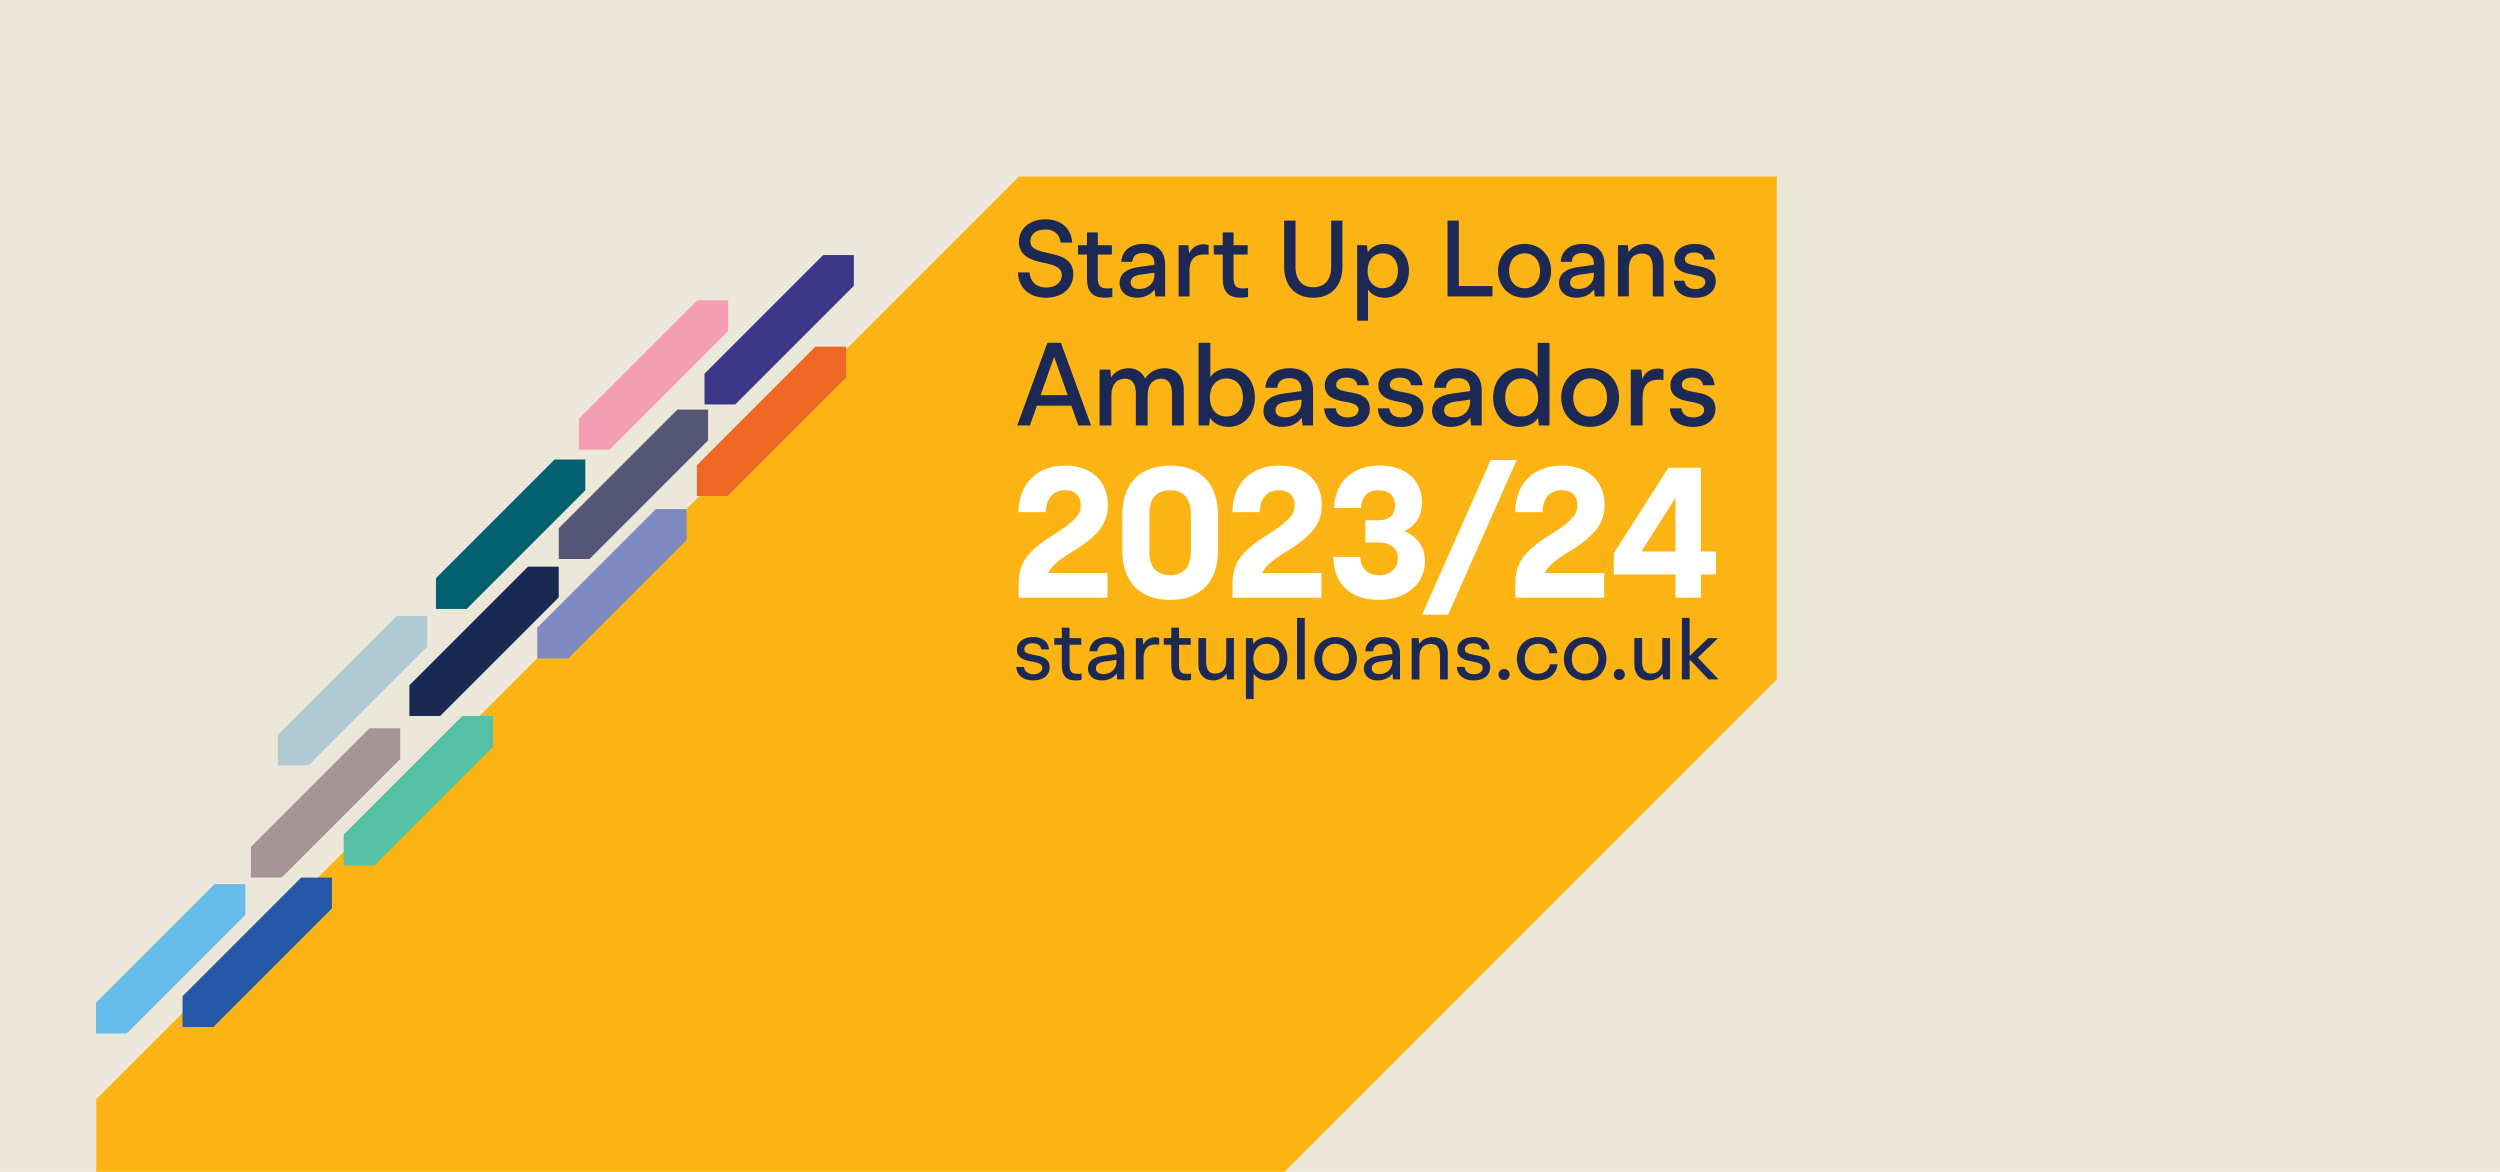 <?xml version="1.0" encoding="UTF-8"?>
<svg id="Layer_1" data-name="Layer 1" xmlns="http://www.w3.org/2000/svg" viewBox="0 0 1024 480">
  <defs>
    <style>
      .cls-1 {
        fill: #2658a8;
      }

      .cls-1, .cls-2, .cls-3, .cls-4, .cls-5, .cls-6, .cls-7, .cls-8, .cls-9, .cls-10, .cls-11, .cls-12, .cls-13, .cls-14, .cls-15, .cls-16 {
        stroke-width: 0px;
      }

      .cls-2 {
        fill: #555675;
      }

      .cls-3 {
        fill: #56c0a5;
      }

      .cls-4 {
        fill: #3c3786;
      }

      .cls-5 {
        fill: #1b2954;
      }

      .cls-6 {
        fill: #192954;
      }

      .cls-7 {
        fill: #a79497;
      }

      .cls-8 {
        fill: #afcad2;
      }

      .cls-9 {
        fill: #7e89c1;
      }

      .cls-10 {
        fill: #67bce9;
      }

      .cls-11 {
        fill: #ee6823;
      }

      .cls-12 {
        fill: #ece8d9;
      }

      .cls-13 {
        fill: #fff;
      }

      .cls-14 {
        fill: #fcb415;
      }

      .cls-15 {
        fill: #f59eb3;
      }

      .cls-16 {
        fill: #026071;
      }
    </style>
  </defs>
  <rect class="cls-12" width="1024" height="480"/>
  <polygon class="cls-14" points="417.36 72.32 39.41 450.27 39.41 480 526.07 480 727.78 278.28 727.78 72.32 417.36 72.32"/>
  <g>
    <path class="cls-5" d="m416.95,111.57h4.75c.36,4.13,3.06,6.21,6.88,6.21s6.34-2.13,6.34-5.1c0-2.31-1.46-3.73-6.26-4.79l-2.88-.62c-5.72-1.24-8.43-4.08-8.43-8.25,0-5.37,4.44-9.18,10.83-9.18s10.56,3.59,11,9.54h-4.75c-.49-3.68-2.84-5.37-6.34-5.37-3.77,0-6.08,1.95-6.08,4.79,0,2.31,1.46,3.59,6.26,4.61l2.93.67c5.95,1.29,8.43,3.99,8.43,8.21,0,5.72-4.57,9.67-11.23,9.67s-11.27-3.95-11.45-10.38Z"/>
    <path class="cls-5" d="m455.6,117.96v3.68c-.71.18-1.69.31-2.93.31-5.01,0-7.45-2.26-7.45-7.94v-9.76h-3.68v-3.82h3.68v-5.24h4.44v5.24h5.77v3.82h-5.77v9.63c0,3.28,1.11,4.26,3.99,4.26.62,0,1.33-.05,1.95-.18Z"/>
    <path class="cls-5" d="m477.23,108.2v13.22h-3.99l-.27-2.8h-.13c-1.29,1.95-4.04,3.33-7.19,3.33-4.3,0-7.06-2.49-7.06-6.03s2.53-5.77,7.45-6.48l6.83-.98v-.36c0-2.97-1.51-4.48-4.57-4.48-2.84,0-4.35,1.33-4.53,3.64h-4.48c.27-4.57,3.68-7.37,9.18-7.37s8.74,2.97,8.74,8.3Zm-4.35,4.26v-.75l-5.46.75c-3.11.4-4.3,1.55-4.3,3.24s1.29,2.66,3.59,2.66c3.64,0,6.17-2.49,6.17-5.9Z"/>
    <path class="cls-5" d="m495.06,100.39v3.95c-.67-.09-1.29-.13-1.86-.13-3.86,0-5.99,2.13-5.99,6.61v10.61h-4.44v-20.99h3.99l.31,3.2h.13c.98-2.26,3.2-3.59,5.77-3.59.8,0,1.51.13,2.09.35Z"/>
    <path class="cls-5" d="m511.21,117.96v3.68c-.71.18-1.69.31-2.93.31-5.01,0-7.45-2.26-7.45-7.94v-9.76h-3.68v-3.82h3.68v-5.24h4.44v5.24h5.77v3.82h-5.77v9.63c0,3.28,1.11,4.26,3.99,4.26.62,0,1.33-.05,1.95-.18Z"/>
    <path class="cls-5" d="m525.99,109.27v-18.9h4.66v18.95c0,5.46,2.84,8.34,7.28,8.34s7.32-2.88,7.32-8.34v-18.95h4.61v18.9c0,7.85-4.61,12.69-11.94,12.69s-11.94-4.84-11.94-12.69Z"/>
    <path class="cls-5" d="m577.11,110.91c0,6.52-4.3,11.05-9.9,11.05-2.84,0-5.55-1.24-6.7-3.19h-.18v12.6h-4.44v-30.93h4.04l.27,2.75h.13c1.15-1.95,3.86-3.28,6.88-3.28,5.63,0,9.9,4.48,9.9,11Zm-4.53,0c0-4.44-2.57-7.14-6.21-7.14s-6.21,2.71-6.21,7.14,2.62,7.14,6.21,7.14,6.21-2.66,6.21-7.14Z"/>
    <path class="cls-5" d="m611.32,117.16v4.26h-18.41v-31.06h4.61v26.8h13.8Z"/>
    <path class="cls-5" d="m613.59,110.91c0-6.48,4.61-11,10.87-11s10.87,4.53,10.87,11-4.61,11.05-10.87,11.05-10.87-4.53-10.87-11.05Zm17.22,0c0-4.3-2.66-7.14-6.35-7.14s-6.34,2.84-6.34,7.14,2.66,7.19,6.34,7.19,6.35-2.84,6.35-7.19Z"/>
    <path class="cls-5" d="m657.21,108.2v13.22h-3.99l-.27-2.8h-.13c-1.29,1.95-4.04,3.33-7.19,3.33-4.3,0-7.06-2.49-7.06-6.03s2.53-5.77,7.45-6.48l6.83-.98v-.36c0-2.97-1.51-4.48-4.57-4.48-2.84,0-4.35,1.33-4.53,3.64h-4.48c.27-4.57,3.68-7.37,9.18-7.37s8.74,2.97,8.74,8.3Zm-4.35,4.26v-.75l-5.46.75c-3.11.4-4.3,1.55-4.3,3.24s1.29,2.66,3.59,2.66c3.64,0,6.17-2.49,6.17-5.9Z"/>
    <path class="cls-5" d="m681.42,108.2v13.22h-4.44v-11.67c0-4.3-1.6-5.9-4.44-5.9-3.24,0-5.37,2.04-5.37,6.17v11.4h-4.44v-20.99h4.04l.27,2.75h.13c1.33-2.04,3.82-3.28,6.75-3.28,4.53,0,7.5,2.97,7.5,8.3Z"/>
    <path class="cls-5" d="m685.59,114.99h4.35c.27,2.22,2,3.42,4.48,3.42s4.08-1.2,4.08-2.88c0-1.33-.98-2.22-3.9-2.8l-2.57-.49c-4.17-.84-6.21-2.75-6.21-5.81,0-3.77,3.19-6.52,8.43-6.52,4.84,0,7.85,2.31,8.17,6.39h-4.35c-.22-1.78-1.6-2.88-4.08-2.88s-3.86,1.11-3.86,2.75c0,1.2.71,1.91,3.9,2.53l2.57.49c4.3.84,6.17,2.75,6.17,5.99,0,3.95-3.11,6.79-8.43,6.79s-8.48-2.66-8.74-6.97Z"/>
  </g>
  <g>
    <path class="cls-5" d="m438.82,166.2h-14.13l-2.85,8.08h-5.18l12.34-33.86h5.56l12.34,33.86h-5.22l-2.85-8.08Zm-1.5-4.35l-5.47-15.48h-.14l-5.47,15.48h11.08Z"/>
    <path class="cls-5" d="m484.89,159.86v14.42h-4.84v-12.87c0-4.45-1.64-6.29-4.5-6.29-3.24,0-5.47,2.37-5.47,6.68v12.48h-4.84v-12.87c0-4.5-1.6-6.29-4.45-6.29-3.24,0-5.56,2.32-5.56,6.68v12.48h-4.84v-22.88h4.4l.29,3h.15c1.45-2.22,4.16-3.58,7.06-3.58s5.42,1.4,6.68,4.11h.19c1.5-2.47,4.45-4.11,7.79-4.11,4.74,0,7.93,3.24,7.93,9.05Z"/>
    <path class="cls-5" d="m514.01,162.81c0,7.11-4.64,12.05-10.74,12.05-3.34,0-6.29-1.45-7.55-3.58h-.15l-.29,3h-4.35v-33.86h4.84v13.88h.15c1.31-2.13,4.21-3.48,7.35-3.48,6.05,0,10.74,4.89,10.74,12Zm-4.93,0c0-4.84-2.71-7.79-6.72-7.79s-6.77,2.95-6.77,7.79,2.66,7.79,6.77,7.79,6.72-2.9,6.72-7.79Z"/>
    <path class="cls-5" d="m537.84,159.86v14.42h-4.35l-.29-3.05h-.15c-1.4,2.13-4.4,3.63-7.84,3.63-4.69,0-7.69-2.71-7.69-6.58s2.76-6.29,8.13-7.06l7.45-1.06v-.39c0-3.24-1.64-4.89-4.98-4.89-3.1,0-4.74,1.45-4.93,3.97h-4.89c.29-4.98,4.01-8.03,10.01-8.03s9.53,3.24,9.53,9.05Zm-4.74,4.64v-.82l-5.95.82c-3.39.44-4.69,1.69-4.69,3.53s1.4,2.9,3.92,2.9c3.97,0,6.72-2.71,6.72-6.43Z"/>
    <path class="cls-5" d="m542.37,167.26h4.74c.29,2.42,2.18,3.73,4.89,3.73s4.45-1.31,4.45-3.14c0-1.45-1.06-2.42-4.26-3.05l-2.81-.53c-4.55-.92-6.77-3-6.77-6.34,0-4.11,3.48-7.11,9.19-7.11,5.27,0,8.56,2.51,8.9,6.97h-4.74c-.24-1.94-1.74-3.14-4.45-3.14s-4.21,1.21-4.21,3c0,1.31.77,2.08,4.26,2.76l2.81.53c4.69.92,6.72,3,6.72,6.53,0,4.31-3.39,7.4-9.19,7.4s-9.24-2.9-9.53-7.6Z"/>
    <path class="cls-5" d="m564.34,167.26h4.74c.29,2.42,2.18,3.73,4.89,3.73s4.45-1.31,4.45-3.14c0-1.45-1.06-2.42-4.26-3.05l-2.81-.53c-4.55-.92-6.77-3-6.77-6.34,0-4.11,3.48-7.11,9.19-7.11,5.27,0,8.56,2.51,8.9,6.97h-4.74c-.24-1.94-1.74-3.14-4.45-3.14s-4.21,1.21-4.21,3c0,1.31.77,2.08,4.26,2.76l2.81.53c4.69.92,6.72,3,6.72,6.53,0,4.31-3.39,7.4-9.19,7.4s-9.24-2.9-9.53-7.6Z"/>
    <path class="cls-5" d="m606.9,159.86v14.42h-4.35l-.29-3.05h-.15c-1.4,2.13-4.4,3.63-7.84,3.63-4.69,0-7.69-2.71-7.69-6.58s2.76-6.29,8.13-7.06l7.45-1.06v-.39c0-3.24-1.64-4.89-4.98-4.89-3.1,0-4.74,1.45-4.93,3.97h-4.89c.29-4.98,4.01-8.03,10.01-8.03s9.53,3.24,9.53,9.05Zm-4.74,4.64v-.82l-5.95.82c-3.39.44-4.69,1.69-4.69,3.53s1.4,2.9,3.92,2.9c3.97,0,6.72-2.71,6.72-6.43Z"/>
    <path class="cls-5" d="m634.66,140.41v33.86h-4.35l-.29-3h-.14c-1.26,2.13-4.21,3.58-7.55,3.58-6.09,0-10.74-4.94-10.74-12.05s4.69-12,10.74-12c3.14,0,6.05,1.35,7.35,3.48h.15v-13.88h4.84Zm-4.64,22.4c0-4.84-2.66-7.79-6.77-7.79s-6.72,2.95-6.72,7.79,2.71,7.79,6.72,7.79,6.77-2.9,6.77-7.79Z"/>
    <path class="cls-5" d="m639.47,162.81c0-7.06,5.03-12,11.85-12s11.85,4.93,11.85,12-5.03,12.05-11.85,12.05-11.85-4.94-11.85-12.05Zm18.77,0c0-4.69-2.9-7.79-6.92-7.79s-6.92,3.1-6.92,7.79,2.9,7.84,6.92,7.84,6.92-3.1,6.92-7.84Z"/>
    <path class="cls-5" d="m681.36,151.34v4.31c-.73-.1-1.4-.14-2.03-.14-4.21,0-6.53,2.32-6.53,7.21v11.56h-4.84v-22.88h4.35l.34,3.48h.15c1.06-2.47,3.48-3.92,6.29-3.92.87,0,1.64.14,2.27.39Z"/>
    <path class="cls-5" d="m683.94,167.26h4.74c.29,2.42,2.18,3.73,4.89,3.73s4.45-1.31,4.45-3.14c0-1.45-1.06-2.42-4.26-3.05l-2.81-.53c-4.55-.92-6.77-3-6.77-6.34,0-4.11,3.48-7.11,9.19-7.11,5.27,0,8.56,2.51,8.9,6.97h-4.74c-.24-1.94-1.74-3.14-4.45-3.14s-4.21,1.21-4.21,3c0,1.31.77,2.08,4.26,2.76l2.81.53c4.69.92,6.72,3,6.72,6.53,0,4.31-3.39,7.4-9.19,7.4s-9.24-2.9-9.53-7.6Z"/>
  </g>
  <g>
    <path class="cls-5" d="m416.25,273.17h3.17c.25,1.94,1.73,2.99,3.89,2.99s3.6-1.08,3.6-2.59c0-1.19-.86-1.94-3.42-2.45l-2.05-.4c-3.35-.65-4.93-2.16-4.93-4.61,0-2.99,2.52-5.18,6.66-5.18,3.81,0,6.23,1.84,6.51,5.07h-3.17c-.18-1.58-1.4-2.52-3.53-2.52s-3.42.97-3.42,2.45c0,1.04.61,1.69,3.38,2.23l2.05.4c3.42.65,4.96,2.16,4.96,4.75,0,3.17-2.48,5.4-6.69,5.4s-6.76-2.12-7.02-5.54Z"/>
    <path class="cls-5" d="m443.01,275.87v2.59c-.54.14-1.29.25-2.27.25-3.92,0-5.83-1.76-5.83-6.33v-8.31h-3.09v-2.7h3.09v-4.28h3.17v4.28h4.79v2.7h-4.79v8.31c0,2.84.94,3.63,3.31,3.63.5,0,1.08-.04,1.62-.14Z"/>
    <path class="cls-5" d="m460.46,267.52v10.76h-2.84l-.22-2.3h-.11c-1.08,1.58-3.38,2.73-5.97,2.73-3.45,0-5.69-2.01-5.69-4.86s2.05-4.64,5.94-5.18l5.76-.79v-.36c0-2.59-1.29-3.89-3.96-3.89-2.48,0-3.78,1.15-3.92,3.17h-3.24c.25-3.63,2.95-5.86,7.27-5.86s6.98,2.41,6.98,6.58Zm-3.13,3.49v-.72l-4.71.65c-2.7.36-3.74,1.37-3.74,2.81s1.12,2.34,3.13,2.34c3.13,0,5.33-2.16,5.33-5.07Z"/>
    <path class="cls-5" d="m474.79,261.34v2.73c-.5-.07-1.01-.11-1.48-.11-3.13,0-4.89,1.76-4.89,5.47v8.85h-3.17v-16.91h2.81l.25,2.59h.11c.79-1.8,2.59-2.91,4.68-2.91.65,0,1.22.11,1.69.29Z"/>
    <path class="cls-5" d="m487.86,275.87v2.59c-.54.14-1.29.25-2.27.25-3.92,0-5.83-1.76-5.83-6.33v-8.31h-3.09v-2.7h3.09v-4.28h3.17v4.28h4.79v2.7h-4.79v8.31c0,2.84.94,3.63,3.31,3.63.5,0,1.08-.04,1.62-.14Z"/>
    <path class="cls-5" d="m505.43,261.37v16.91h-2.84l-.22-2.27h-.11c-1.08,1.69-3.13,2.7-5.4,2.7-3.49,0-6.01-2.38-6.01-6.66v-10.69h3.17v9.46c0,3.74,1.37,5.07,3.71,5.07,2.7,0,4.53-1.76,4.53-5.33v-9.21h3.17Z"/>
    <path class="cls-5" d="m527.31,269.83c0,5.22-3.53,8.89-8.1,8.89-2.34,0-4.61-1.01-5.61-2.66h-.11v10.29h-3.17v-24.97h2.84l.22,2.27h.11c.97-1.58,3.2-2.7,5.72-2.7,4.61,0,8.1,3.67,8.1,8.89Zm-3.24,0c0-3.81-2.23-6.15-5.36-6.15s-5.36,2.34-5.36,6.15,2.23,6.15,5.36,6.15,5.36-2.34,5.36-6.15Z"/>
    <path class="cls-5" d="m531.27,253.1h3.17v25.19h-3.17v-25.19Z"/>
    <path class="cls-5" d="m538.35,269.83c0-5.22,3.71-8.89,8.71-8.89s8.71,3.67,8.71,8.89-3.71,8.89-8.71,8.89-8.71-3.67-8.71-8.89Zm14.18,0c0-3.71-2.3-6.15-5.47-6.15s-5.47,2.45-5.47,6.15,2.3,6.15,5.47,6.15,5.47-2.45,5.47-6.15Z"/>
    <path class="cls-5" d="m573.44,267.52v10.76h-2.84l-.22-2.3h-.11c-1.08,1.58-3.38,2.73-5.97,2.73-3.45,0-5.69-2.01-5.69-4.86s2.05-4.64,5.94-5.18l5.76-.79v-.36c0-2.59-1.29-3.89-3.96-3.89-2.48,0-3.78,1.15-3.92,3.17h-3.24c.25-3.63,2.95-5.86,7.27-5.86s6.98,2.41,6.98,6.58Zm-3.13,3.49v-.72l-4.71.65c-2.7.36-3.74,1.37-3.74,2.81s1.12,2.34,3.13,2.34c3.13,0,5.33-2.16,5.33-5.07Z"/>
    <path class="cls-5" d="m593.01,267.6v10.69h-3.17v-9.46c0-3.74-1.37-5.07-3.81-5.07-2.81,0-4.64,1.76-4.64,5.33v9.21h-3.17v-16.91h2.84l.22,2.27h.11c1.08-1.69,3.09-2.7,5.51-2.7,3.71,0,6.12,2.41,6.12,6.66Z"/>
    <path class="cls-5" d="m596.69,273.17h3.17c.25,1.94,1.73,2.99,3.89,2.99s3.6-1.08,3.6-2.59c0-1.19-.86-1.94-3.42-2.45l-2.05-.4c-3.35-.65-4.93-2.16-4.93-4.61,0-2.99,2.52-5.18,6.66-5.18,3.81,0,6.23,1.84,6.51,5.07h-3.17c-.18-1.58-1.4-2.52-3.53-2.52s-3.42.97-3.42,2.45c0,1.04.61,1.69,3.38,2.23l2.05.4c3.42.65,4.96,2.16,4.96,4.75,0,3.17-2.48,5.4-6.69,5.4s-6.76-2.12-7.02-5.54Z"/>
    <path class="cls-5" d="m613.79,276.27c0-1.3.97-2.27,2.27-2.27s2.27.97,2.27,2.27-.97,2.27-2.27,2.27-2.27-.97-2.27-2.27Z"/>
    <path class="cls-5" d="m621.32,269.83c0-5.22,3.63-8.89,8.74-8.89,4.25,0,7.34,2.45,7.81,6.62h-3.24c-.32-2.38-2.12-3.89-4.61-3.89-3.13,0-5.47,2.34-5.47,6.15s2.34,6.15,5.43,6.15c2.48,0,4.53-1.51,4.86-3.89h3.13c-.47,4.14-3.74,6.62-8.02,6.62-5.11,0-8.63-3.67-8.63-8.89Z"/>
    <path class="cls-5" d="m640.57,269.83c0-5.22,3.71-8.89,8.71-8.89s8.71,3.67,8.71,8.89-3.71,8.89-8.71,8.89-8.71-3.67-8.71-8.89Zm14.18,0c0-3.71-2.3-6.15-5.47-6.15s-5.47,2.45-5.47,6.15,2.3,6.15,5.47,6.15,5.47-2.45,5.47-6.15Z"/>
    <path class="cls-5" d="m660.99,276.27c0-1.3.97-2.27,2.27-2.27s2.27.97,2.27,2.27-.97,2.27-2.27,2.27-2.27-.97-2.27-2.27Z"/>
    <path class="cls-5" d="m684.02,261.37v16.91h-2.84l-.22-2.27h-.11c-1.08,1.69-3.13,2.7-5.4,2.7-3.49,0-6.01-2.38-6.01-6.66v-10.69h3.17v9.46c0,3.74,1.37,5.07,3.71,5.07,2.7,0,4.53-1.76,4.53-5.33v-9.21h3.17Z"/>
    <path class="cls-5" d="m699.82,278.28l-7.63-8.02h-.11v8.02h-3.17v-25.19h3.17v15.51h.07l7.52-7.23h4.06l-8.31,7.99,8.53,8.92h-4.14Z"/>
  </g>
  <polygon class="cls-4" points="349.74 104.48 337.15 104.48 288.56 153.07 288.56 165.67 301.16 165.67 349.74 117.08 349.74 104.48"/>
  <polygon class="cls-11" points="346.61 141.99 334.01 141.99 285.43 190.58 285.43 203.17 298.02 203.17 346.61 154.58 346.61 141.99"/>
  <polygon class="cls-2" points="290.04 167.78 277.45 167.78 228.86 216.37 228.86 228.97 241.46 228.97 290.04 180.38 290.04 167.78"/>
  <polygon class="cls-3" points="201.97 293.28 189.37 293.28 140.78 341.87 140.78 354.47 153.38 354.47 201.97 305.88 201.97 293.28"/>
  <polygon class="cls-1" points="135.95 359.47 123.36 359.47 74.77 408.06 74.77 420.66 87.37 420.66 135.95 372.07 135.95 359.47"/>
  <polygon class="cls-7" points="163.93 298.29 151.33 298.29 102.75 346.87 102.75 359.47 115.34 359.47 163.93 310.88 163.93 298.29"/>
  <polygon class="cls-9" points="281.24 208.53 268.64 208.53 220.06 257.12 220.06 269.72 232.65 269.72 281.24 221.13 281.24 208.53"/>
  <polygon class="cls-15" points="298.26 123 285.67 123 237.08 171.58 237.08 184.18 249.68 184.18 298.26 135.59 298.26 123"/>
  <polygon class="cls-16" points="239.75 188.22 227.16 188.22 178.57 236.81 178.57 249.41 191.17 249.41 239.75 200.82 239.75 188.22"/>
  <polygon class="cls-10" points="100.49 362.13 87.89 362.13 39.31 410.71 39.31 423.31 51.9 423.31 100.49 374.72 100.49 362.13"/>
  <polygon class="cls-8" points="175 252.33 162.4 252.33 113.81 300.92 113.81 313.51 126.41 313.51 175 264.92 175 252.33"/>
  <polygon class="cls-6" points="228.86 232.1 216.26 232.1 167.68 280.69 167.68 293.28 180.27 293.28 228.86 244.69 228.86 232.1"/>
  <g>
    <path class="cls-13" d="m429.32,234.7h24.32v10.11h-36.4v-5.4c0-8.51,2.96-13.37,14.89-20.75,8.59-5.4,10.56-8.21,10.56-11.7,0-3.88-2.36-6.16-6.46-6.16-4.48,0-7.6,2.74-7.9,8.97h-11.17c.15-12.01,7.9-19.07,19.15-19.07,10.49,0,17.48,6.23,17.48,16.19,0,6.99-3.42,12.23-13.98,18.69-6.16,3.72-9.12,6.23-10.49,9.12Z"/>
    <path class="cls-13" d="m459.73,225.65v-14.89c0-12.54,7.07-20.06,19.53-20.06s19.6,7.52,19.6,20.06v14.89c0,12.54-7.07,20.06-19.6,20.06s-19.53-7.52-19.53-20.06Zm28.04,0v-14.89c0-6.76-3.04-9.95-8.51-9.95s-8.51,3.19-8.51,9.95v14.89c0,6.76,3.04,9.95,8.51,9.95s8.51-3.19,8.51-9.95Z"/>
    <path class="cls-13" d="m516.94,234.7h24.32v10.11h-36.4v-5.4c0-8.51,2.96-13.37,14.89-20.75,8.59-5.4,10.56-8.21,10.56-11.7,0-3.88-2.36-6.16-6.46-6.16-4.48,0-7.6,2.74-7.9,8.97h-11.17c.15-12.01,7.9-19.07,19.15-19.07,10.49,0,17.48,6.23,17.48,16.19,0,6.99-3.42,12.23-13.98,18.69-6.15,3.72-9.12,6.23-10.49,9.12Z"/>
    <path class="cls-13" d="m546.12,228.08h11.02c.23,4.94,3.27,7.52,7.75,7.52,4.71,0,7.67-2.81,7.67-6.91s-2.81-6.46-8.05-6.46h-5.24v-9.12h5.09c4.86,0,7.07-2.43,7.07-6.08,0-3.95-2.51-6.23-6.76-6.23s-6.92,2.28-7.22,7.29h-10.94c.08-10.71,7.67-17.4,18.54-17.4s17.4,6.08,17.4,15.2c0,5.09-2.2,9.12-6.99,11.55v.23c5.24,2.28,8.21,6.61,8.21,12.23,0,9.12-7.52,15.81-19,15.81s-18.46-6.54-18.54-17.63Z"/>
    <path class="cls-13" d="m610.6,188.42h10.64l-28.12,63.38h-10.64l28.12-63.38Z"/>
    <path class="cls-13" d="m632.75,234.7h24.32v10.11h-36.4v-5.4c0-8.51,2.96-13.37,14.89-20.75,8.59-5.4,10.56-8.21,10.56-11.7,0-3.88-2.36-6.16-6.46-6.16-4.48,0-7.6,2.74-7.9,8.97h-11.17c.15-12.01,7.9-19.07,19.15-19.07,10.49,0,17.48,6.23,17.48,16.19,0,6.99-3.42,12.23-13.98,18.69-6.15,3.72-9.12,6.23-10.49,9.12Z"/>
    <path class="cls-13" d="m702.9,235.3h-6.23v9.5h-10.41v-9.5h-25.23v-8.74l22.34-34.96h13.3v34.27h6.23v9.42Zm-16.64-9.42v-21.96l-13.98,21.96h13.98Z"/>
  </g>
</svg>